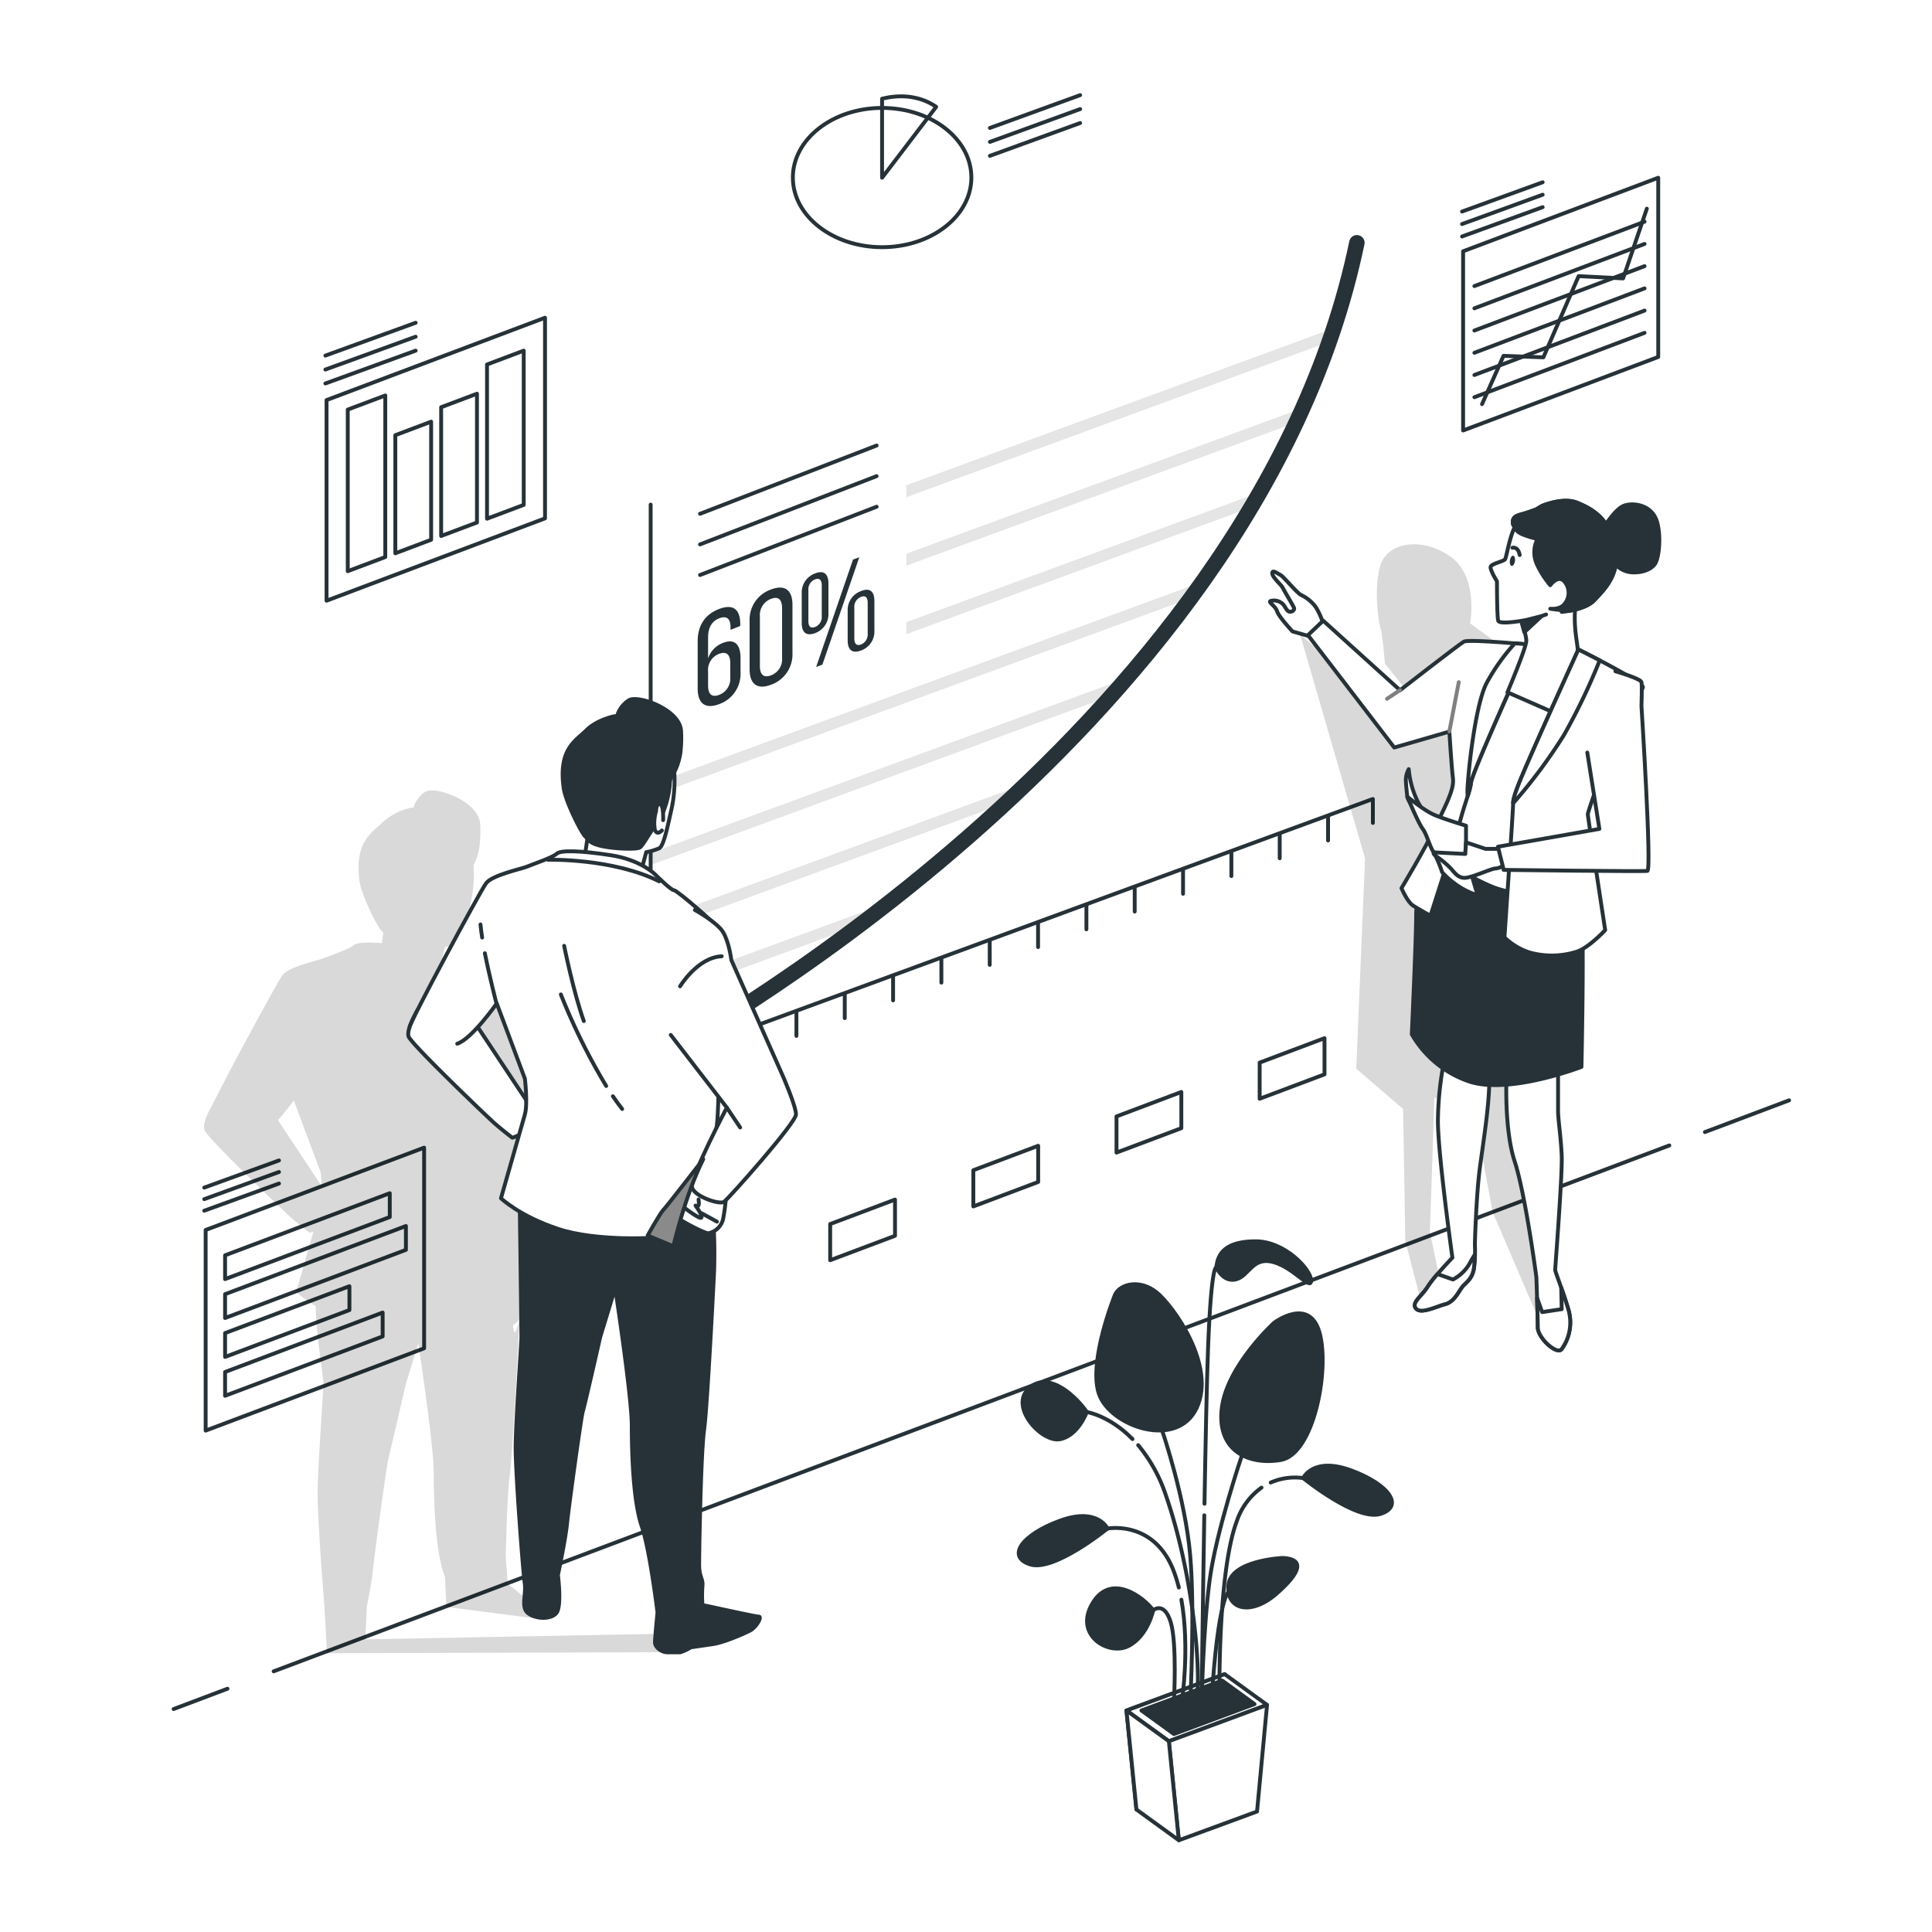 <svg class="animated" id="freepik_stories-growth-curve" xmlns="http://www.w3.org/2000/svg" viewBox="0 0 500 500" version="1.1" xmlns:xlink="http://www.w3.org/1999/xlink" xmlns:svgjs="http://svgjs.com/svgjs"><style>svg#freepik_stories-growth-curve:not(.animated) .animable {opacity: 0;}svg#freepik_stories-growth-curve.animated #freepik--chart-5--inject-813 {animation: 1.5s Infinite  linear heartbeat;animation-delay: 0s;}            @keyframes heartbeat {                0% {                    transform: scale(1);                }                10% {                    transform: scale(1.1);                }                30% {                    transform: scale(1);                }                40% {                    transform: scale(1);                }                50% {                    transform: scale(1.1);                }                60% {                    transform: scale(1);                }                100% {                    transform: scale(1);                }            }        </style><g id="freepik--Floor--inject-813" class="animable" style="transform-origin: 253.975px 363.53px;"><line x1="441.23" y1="292.98" x2="463.02" y2="284.76" style="fill: none; stroke: rgb(38, 50, 56); stroke-linecap: round; stroke-linejoin: round; transform-origin: 452.125px 288.87px;" id="elcky81kb0att" class="animable"></line><line x1="70.82" y1="432.54" x2="432.02" y2="296.44" style="fill: none; stroke: rgb(38, 50, 56); stroke-linecap: round; stroke-linejoin: round; transform-origin: 251.42px 364.49px;" id="elbjcpupr0ruv" class="animable"></line><line x1="44.93" y1="442.3" x2="58.87" y2="437.04" style="fill: none; stroke: rgb(38, 50, 56); stroke-linecap: round; stroke-linejoin: round; transform-origin: 51.9px 439.67px;" id="eltxl5ijkwhhq" class="animable"></line></g><g id="freepik--chart-5--inject-813" class="animable animator-active" style="transform-origin: 262.3px 180.78px;"><polygon points="366.88 227.5 157.72 306.34 157.72 114.25 366.88 35.42 366.88 227.5" style="fill: rgb(255, 255, 255); transform-origin: 262.3px 170.88px;" id="eldk2vmc9vv7" class="animable"></polygon><path d="M191.58,161.59V162l-2.52,1v-.62c0-2.18-.9-3.12-2.87-2.38s-2.94,2.43-2.94,5v5.42a6.43,6.43,0,0,1,3.91-4.06c3.11-1.17,4.49.55,4.49,4v3.67a8.31,8.31,0,0,1-5.53,8.2c-3.73,1.41-5.56-.32-5.56-4V165.92c0-3.84,1.73-6.87,5.56-8.32S191.58,157.89,191.58,161.59Zm-8.33,12.2v3.63c0,2.17.9,3.15,2.87,2.41a4.48,4.48,0,0,0,2.87-4.58v-3.63c0-2.17-.93-3.14-2.87-2.41A4.46,4.46,0,0,0,183.25,173.79Z" style="fill: rgb(38, 50, 56); transform-origin: 186.109px 169.905px;" id="elaa6ewbygdut" class="animable"></path><path d="M194,160.73a8.26,8.26,0,0,1,5.53-8.17c3.73-1.41,5.56.28,5.56,4V169a8.31,8.31,0,0,1-5.56,8.21c-3.7,1.4-5.53-.33-5.53-4Zm2.66,11.64c0,2.18.93,3.14,2.87,2.41a4.44,4.44,0,0,0,2.87-4.57V157.42c0-2.21-.9-3.19-2.87-2.44a4.49,4.49,0,0,0-2.87,4.6Z" style="fill: rgb(38, 50, 56); transform-origin: 199.545px 164.88px;" id="elhr62cx36736" class="animable"></path><path d="M214.4,151v7.64a5.23,5.23,0,0,1-3.46,5.21c-2.35.88-3.45-.26-3.45-2.61v-7.63a5.24,5.24,0,0,1,3.45-5.21C213.29,147.46,214.4,148.63,214.4,151Zm-5.19,1.85v7.88c0,1.31.49,2,1.73,1.53a2.76,2.76,0,0,0,1.73-2.83V151.5c0-1.32-.52-2-1.73-1.56A2.77,2.77,0,0,0,209.21,152.8Zm13.17-8.63L212.84,172l-1.62.61,9.54-27.79Zm3.91,11.32v7.6a5.19,5.19,0,0,1-3.46,5.21c-2.35.89-3.45-.25-3.45-2.6v-7.61a5.2,5.2,0,0,1,3.45-5.17C225.22,152,226.29,153.17,226.29,155.49Zm-5.19,1.85v7.84c0,1.32.52,2,1.73,1.56a2.79,2.79,0,0,0,1.73-2.86V156c0-1.31-.52-2-1.73-1.52A2.75,2.75,0,0,0,221.1,157.34Z" style="fill: rgb(38, 50, 56); transform-origin: 216.891px 158.415px;" id="eliciftwyg6ze" class="animable"></path><polygon points="352.9 188.38 168.2 256.26 168.2 259.37 352.9 191.49 352.9 188.38" style="fill: rgb(229, 229, 229); transform-origin: 260.55px 223.875px;" id="eln4irseth84" class="animable"></polygon><polygon points="352.9 170.66 168.2 238.55 168.2 241.65 352.9 173.77 352.9 170.66" style="fill: rgb(229, 229, 229); transform-origin: 260.55px 206.155px;" id="el5zq3xwaa0k7" class="animable"></polygon><polygon points="352.9 152.95 168.2 220.83 168.2 223.94 352.9 156.05 352.9 152.95" style="fill: rgb(229, 229, 229); transform-origin: 260.55px 188.445px;" id="elbcno4bhhl5" class="animable"></polygon><polygon points="352.9 135.23 168.2 203.12 168.2 206.22 352.9 138.34 352.9 135.23" style="fill: rgb(229, 229, 229); transform-origin: 260.55px 170.725px;" id="el5gmc2tgc29" class="animable"></polygon><polygon points="234.54 161.02 234.54 164.12 352.9 120.62 352.9 117.52 234.54 161.02" style="fill: rgb(229, 229, 229); transform-origin: 293.72px 140.82px;" id="elr3e8pfalx7" class="animable"></polygon><polygon points="234.54 143.3 234.54 146.41 352.9 102.91 352.9 99.8 234.54 143.3" style="fill: rgb(229, 229, 229); transform-origin: 293.72px 123.105px;" id="el5bjbq72jk1m" class="animable"></polygon><polygon points="234.54 125.59 234.54 128.69 352.9 85.19 352.9 82.08 234.54 125.59" style="fill: rgb(229, 229, 229); transform-origin: 293.72px 105.385px;" id="elizah9htslyt" class="animable"></polygon><path d="M353,60.07c-3.23,12.16-10.18,35.79-19.81,55.05-13.6,27.2-55.85,78.68-85.48,103.94s-78.93,55.56-78.93,55.56l184.22-67Z" style="fill: rgb(255, 255, 255); transform-origin: 260.89px 167.345px;" id="eldch8izzj8v5" class="animable"></path><path d="M169.92,274S324.37,191.52,351.16,62.83" style="fill: none; stroke: rgb(38, 50, 56); stroke-linecap: round; stroke-linejoin: round; stroke-width: 4px; transform-origin: 260.54px 168.415px;" id="el83nmp5gh8ph" class="animable"></path><line x1="168.39" y1="130.59" x2="168.39" y2="282.02" style="fill: none; stroke: rgb(38, 50, 56); stroke-linecap: round; stroke-linejoin: round; transform-origin: 168.39px 206.305px;" id="elzlqbgof2vbb" class="animable"></line><line x1="162.65" y1="277.57" x2="354.97" y2="206.89" style="fill: none; stroke: rgb(38, 50, 56); stroke-linecap: round; stroke-linejoin: round; transform-origin: 258.81px 242.23px;" id="elnwixjgh5xk" class="animable"></line><line x1="181.1" y1="271.1" x2="181.1" y2="277.28" style="fill: none; stroke: rgb(38, 50, 56); stroke-linecap: round; stroke-linejoin: round; transform-origin: 181.1px 274.19px;" id="elypf1mwncal" class="animable"></line><line x1="193.6" y1="266.5" x2="193.6" y2="272.69" style="fill: none; stroke: rgb(38, 50, 56); stroke-linecap: round; stroke-linejoin: round; transform-origin: 193.6px 269.595px;" id="el27lx89ls7st" class="animable"></line><line x1="206.11" y1="261.91" x2="206.11" y2="268.09" style="fill: none; stroke: rgb(38, 50, 56); stroke-linecap: round; stroke-linejoin: round; transform-origin: 206.11px 265px;" id="elefuv7qv46a9" class="animable"></line><line x1="218.62" y1="257.31" x2="218.62" y2="263.49" style="fill: none; stroke: rgb(38, 50, 56); stroke-linecap: round; stroke-linejoin: round; transform-origin: 218.62px 260.4px;" id="elh0yfzlmqm28" class="animable"></line><line x1="231.13" y1="252.71" x2="231.13" y2="258.9" style="fill: none; stroke: rgb(38, 50, 56); stroke-linecap: round; stroke-linejoin: round; transform-origin: 231.13px 255.805px;" id="eltw3fx21o4gs" class="animable"></line><line x1="243.63" y1="248.12" x2="243.63" y2="254.3" style="fill: none; stroke: rgb(38, 50, 56); stroke-linecap: round; stroke-linejoin: round; transform-origin: 243.63px 251.21px;" id="elsvjfstpzig" class="animable"></line><line x1="256.14" y1="243.52" x2="256.14" y2="249.7" style="fill: none; stroke: rgb(38, 50, 56); stroke-linecap: round; stroke-linejoin: round; transform-origin: 256.14px 246.61px;" id="el1s8kbcclm5h" class="animable"></line><line x1="268.65" y1="238.92" x2="268.65" y2="245.1" style="fill: none; stroke: rgb(38, 50, 56); stroke-linecap: round; stroke-linejoin: round; transform-origin: 268.65px 242.01px;" id="elmnb81fxgbr" class="animable"></line><line x1="281.16" y1="234.32" x2="281.16" y2="240.51" style="fill: none; stroke: rgb(38, 50, 56); stroke-linecap: round; stroke-linejoin: round; transform-origin: 281.16px 237.415px;" id="el2fi5usob3ny" class="animable"></line><line x1="293.66" y1="229.73" x2="293.66" y2="235.91" style="fill: none; stroke: rgb(38, 50, 56); stroke-linecap: round; stroke-linejoin: round; transform-origin: 293.66px 232.82px;" id="elugwonvs599a" class="animable"></line><line x1="306.17" y1="225.13" x2="306.17" y2="231.31" style="fill: none; stroke: rgb(38, 50, 56); stroke-linecap: round; stroke-linejoin: round; transform-origin: 306.17px 228.22px;" id="elnq2zpos8our" class="animable"></line><line x1="318.68" y1="220.53" x2="318.68" y2="226.72" style="fill: none; stroke: rgb(38, 50, 56); stroke-linecap: round; stroke-linejoin: round; transform-origin: 318.68px 223.625px;" id="elnozsm544fli" class="animable"></line><line x1="331.19" y1="215.94" x2="331.19" y2="222.12" style="fill: none; stroke: rgb(38, 50, 56); stroke-linecap: round; stroke-linejoin: round; transform-origin: 331.19px 219.03px;" id="el6opmoxe8jqx" class="animable"></line><line x1="343.7" y1="211.34" x2="343.7" y2="217.52" style="fill: none; stroke: rgb(38, 50, 56); stroke-linecap: round; stroke-linejoin: round; transform-origin: 343.7px 214.43px;" id="elnw9v4fdpi1" class="animable"></line><line x1="355.3" y1="206.79" x2="355.3" y2="212.97" style="fill: none; stroke: rgb(38, 50, 56); stroke-linecap: round; stroke-linejoin: round; transform-origin: 355.3px 209.88px;" id="eln1rp4kbjzrf" class="animable"></line><line x1="181.17" y1="132.97" x2="226.87" y2="115.3" style="fill: none; stroke: rgb(38, 50, 56); stroke-linecap: round; stroke-linejoin: round; transform-origin: 204.02px 124.135px;" id="elcyyv1qme8b4" class="animable"></line><line x1="181.17" y1="140.89" x2="226.87" y2="123.22" style="fill: none; stroke: rgb(38, 50, 56); stroke-linecap: round; stroke-linejoin: round; transform-origin: 204.02px 132.055px;" id="elg10dcd09o0r" class="animable"></line><line x1="181.17" y1="148.81" x2="226.87" y2="131.14" style="fill: none; stroke: rgb(38, 50, 56); stroke-linecap: round; stroke-linejoin: round; transform-origin: 204.02px 139.975px;" id="eli8j47dbzqd" class="animable"></line><polygon points="231.63 319.82 214.85 326.14 214.85 316.78 231.63 310.45 231.63 319.82" style="fill: none; stroke: rgb(38, 50, 56); stroke-linecap: round; stroke-linejoin: round; transform-origin: 223.24px 318.295px;" id="el9mhr7wrbo7g" class="animable"></polygon><polygon points="268.68 305.89 251.9 312.22 251.9 302.85 268.68 296.53 268.68 305.89" style="fill: none; stroke: rgb(38, 50, 56); stroke-linecap: round; stroke-linejoin: round; transform-origin: 260.29px 304.375px;" id="el3qqxc7rjvk" class="animable"></polygon><polygon points="305.73 291.97 288.95 298.29 288.95 288.93 305.73 282.6 305.73 291.97" style="fill: none; stroke: rgb(38, 50, 56); stroke-linecap: round; stroke-linejoin: round; transform-origin: 297.34px 290.445px;" id="elur8ez82xlx" class="animable"></polygon><polygon points="342.78 278.04 326 284.36 326 275 342.78 268.68 342.78 278.04" style="fill: none; stroke: rgb(38, 50, 56); stroke-linecap: round; stroke-linejoin: round; transform-origin: 334.39px 276.52px;" id="el3medz8zdq1o" class="animable"></polygon></g><g id="freepik--chart-4--inject-813" class="animable" style="transform-origin: 403.765px 78.705px;"><polygon points="429.15 92.38 378.65 111.41 378.65 65.03 429.15 46 429.15 92.38" style="fill: none; stroke: rgb(38, 50, 56); stroke-linecap: round; stroke-linejoin: round; transform-origin: 403.9px 78.705px;" id="elzhe2uj7rlxm" class="animable"></polygon><line x1="378.38" y1="61.2" x2="399.24" y2="53.61" style="fill: none; stroke: rgb(38, 50, 56); stroke-linecap: round; stroke-linejoin: round; transform-origin: 388.81px 57.405px;" id="elsded1j1vhuk" class="animable"></line><line x1="378.38" y1="57.98" x2="399.24" y2="50.39" style="fill: none; stroke: rgb(38, 50, 56); stroke-linecap: round; stroke-linejoin: round; transform-origin: 388.81px 54.185px;" id="elt1vj6kp11sf" class="animable"></line><line x1="378.38" y1="54.75" x2="399.24" y2="47.17" style="fill: none; stroke: rgb(38, 50, 56); stroke-linecap: round; stroke-linejoin: round; transform-origin: 388.81px 50.96px;" id="el8no6tq0jry8" class="animable"></line><polyline points="383.55 104.59 389.11 92.09 399.42 92.48 408.55 71.46 420.06 72.05 426.2 54" style="fill: none; stroke: rgb(38, 50, 56); stroke-linecap: round; stroke-linejoin: round; transform-origin: 404.875px 79.295px;" id="el6iphuoz6ky5" class="animable"></polyline><line x1="381.57" y1="74.04" x2="425.61" y2="57.37" style="fill: none; stroke: rgb(38, 50, 56); stroke-linecap: round; stroke-linejoin: round; transform-origin: 403.59px 65.705px;" id="ell1g232lrbz" class="animable"></line><line x1="381.57" y1="79.79" x2="425.61" y2="63.13" style="fill: none; stroke: rgb(38, 50, 56); stroke-linecap: round; stroke-linejoin: round; transform-origin: 403.59px 71.46px;" id="elchkmbwl198o" class="animable"></line><line x1="381.57" y1="85.54" x2="425.61" y2="68.88" style="fill: none; stroke: rgb(38, 50, 56); stroke-linecap: round; stroke-linejoin: round; transform-origin: 403.59px 77.21px;" id="elzii7xc869er" class="animable"></line><line x1="381.57" y1="91.3" x2="425.61" y2="74.63" style="fill: none; stroke: rgb(38, 50, 56); stroke-linecap: round; stroke-linejoin: round; transform-origin: 403.59px 82.965px;" id="elaa056be2j9a" class="animable"></line><line x1="381.57" y1="97.05" x2="425.61" y2="80.38" style="fill: none; stroke: rgb(38, 50, 56); stroke-linecap: round; stroke-linejoin: round; transform-origin: 403.59px 88.715px;" id="elnxlwv1z2oi" class="animable"></line><line x1="381.57" y1="102.8" x2="425.61" y2="86.14" style="fill: none; stroke: rgb(38, 50, 56); stroke-linecap: round; stroke-linejoin: round; transform-origin: 403.59px 94.47px;" id="el0tr49rwmeh6i" class="animable"></line></g><g id="freepik--chart-3--inject-813" class="animable" style="transform-origin: 239.516px 45.95px;"><g id="el31ji2demhlo"><ellipse cx="228.29" cy="45.95" rx="23.1" ry="18.02" style="fill: none; stroke: rgb(38, 50, 56); stroke-linecap: round; stroke-linejoin: round; transform-origin: 228.29px 45.95px; transform: rotate(-48.55deg);" class="animable"></ellipse></g><path d="M242.28,27.65c-3.66-2.54-8.57-3.45-14-2.1V46Z" style="fill: none; stroke: rgb(38, 50, 56); stroke-linecap: round; stroke-linejoin: round; transform-origin: 235.28px 35.464px;" id="eldrgn4bl4pg8" class="animable"></path><line x1="256.19" y1="40.33" x2="279.54" y2="31.84" style="fill: none; stroke: rgb(38, 50, 56); stroke-linecap: round; stroke-linejoin: round; transform-origin: 267.865px 36.085px;" id="elt6kxm0p34c9" class="animable"></line><line x1="256.19" y1="36.72" x2="279.54" y2="28.23" style="fill: none; stroke: rgb(38, 50, 56); stroke-linecap: round; stroke-linejoin: round; transform-origin: 267.865px 32.475px;" id="elv19jttc2kfn" class="animable"></line><line x1="256.19" y1="33.11" x2="279.54" y2="24.62" style="fill: none; stroke: rgb(38, 50, 56); stroke-linecap: round; stroke-linejoin: round; transform-origin: 267.865px 28.865px;" id="elkcib14hl3hp" class="animable"></line></g><g id="freepik--chart-2--inject-813" class="animable" style="transform-origin: 112.63px 118.845px;"><polygon points="141.05 134.15 84.51 155.46 84.51 103.54 141.05 82.23 141.05 134.15" style="fill: none; stroke: rgb(38, 50, 56); stroke-linecap: round; stroke-linejoin: round; transform-origin: 112.78px 118.845px;" id="eldsbiiqxflwg" class="animable"></polygon><polygon points="126.04 94.33 126.04 134.24 135.54 130.66 135.54 90.75 126.04 94.33" style="fill: none; stroke: rgb(38, 50, 56); stroke-linecap: round; stroke-linejoin: round; transform-origin: 130.79px 112.495px;" id="elylrvl5b12bb" class="animable"></polygon><polygon points="102.31 143.19 111.58 139.69 111.58 109.13 102.31 112.62 102.31 143.19" style="fill: none; stroke: rgb(38, 50, 56); stroke-linecap: round; stroke-linejoin: round; transform-origin: 106.945px 126.16px;" id="elic99c16r3cc" class="animable"></polygon><polygon points="123.44 101.89 114.17 105.39 114.17 138.71 123.44 135.22 123.44 101.89" style="fill: none; stroke: rgb(38, 50, 56); stroke-linecap: round; stroke-linejoin: round; transform-origin: 118.805px 120.3px;" id="el8o368ukmmg" class="animable"></polygon><polygon points="99.71 102.35 90 106 90 147.82 99.71 144.16 99.71 102.35" style="fill: none; stroke: rgb(38, 50, 56); stroke-linecap: round; stroke-linejoin: round; transform-origin: 94.855px 125.085px;" id="els53qdjc1149" class="animable"></polygon><line x1="84.21" y1="99.24" x2="107.57" y2="90.75" style="fill: none; stroke: rgb(38, 50, 56); stroke-linecap: round; stroke-linejoin: round; transform-origin: 95.89px 94.995px;" id="el6f9h0gg98da" class="animable"></line><line x1="84.21" y1="95.64" x2="107.57" y2="87.14" style="fill: none; stroke: rgb(38, 50, 56); stroke-linecap: round; stroke-linejoin: round; transform-origin: 95.89px 91.39px;" id="el4rj3hfoqqlo" class="animable"></line><line x1="84.21" y1="92.03" x2="107.57" y2="83.53" style="fill: none; stroke: rgb(38, 50, 56); stroke-linecap: round; stroke-linejoin: round; transform-origin: 95.89px 87.78px;" id="eljnsfavdxtv" class="animable"></line></g><g id="freepik--chart-1--inject-813" class="animable" style="transform-origin: 81.31px 333.625px;"><polygon points="100.87 308.8 58.25 324.87 58.25 331.03 100.87 314.97 100.87 308.8" style="fill: none; stroke: rgb(38, 50, 56); stroke-linecap: round; stroke-linejoin: round; transform-origin: 79.56px 319.915px;" id="elaho5ttd8trg" class="animable"></polygon><polygon points="105.05 323.46 58.25 341.1 58.25 334.93 105.05 317.29 105.05 323.46" style="fill: none; stroke: rgb(38, 50, 56); stroke-linecap: round; stroke-linejoin: round; transform-origin: 81.65px 329.195px;" id="el3pu87i8hy4a" class="animable"></polygon><polygon points="90.43 332.87 58.25 345 58.25 351.17 90.43 339.04 90.43 332.87" style="fill: none; stroke: rgb(38, 50, 56); stroke-linecap: round; stroke-linejoin: round; transform-origin: 74.34px 342.02px;" id="el88vzgbk1oy" class="animable"></polygon><polygon points="99.03 339.69 58.25 355.07 58.25 361.23 99.03 345.86 99.03 339.69" style="fill: none; stroke: rgb(38, 50, 56); stroke-linecap: round; stroke-linejoin: round; transform-origin: 78.64px 350.46px;" id="elem41w0hnfuu" class="animable"></polygon><line x1="52.86" y1="313.33" x2="72.2" y2="306.3" style="fill: none; stroke: rgb(38, 50, 56); stroke-linecap: round; stroke-linejoin: round; transform-origin: 62.53px 309.815px;" id="elzjs6f5jc96g" class="animable"></line><line x1="52.86" y1="310.34" x2="72.2" y2="303.31" style="fill: none; stroke: rgb(38, 50, 56); stroke-linecap: round; stroke-linejoin: round; transform-origin: 62.53px 306.825px;" id="eld7l6qimwnm4" class="animable"></line><line x1="52.86" y1="307.35" x2="72.2" y2="300.32" style="fill: none; stroke: rgb(38, 50, 56); stroke-linecap: round; stroke-linejoin: round; transform-origin: 62.53px 303.835px;" id="el0xb0td0g3ay" class="animable"></line><polygon points="109.76 348.94 53.22 370.24 53.22 318.32 109.76 297.01 109.76 348.94" style="fill: none; stroke: rgb(38, 50, 56); stroke-linecap: round; stroke-linejoin: round; transform-origin: 81.49px 333.625px;" id="el7rvjl5g71qg" class="animable"></polygon></g><g id="freepik--character-2--inject-813" class="animable" style="transform-origin: 379.054px 239.536px;"><g id="el9ihsbmajdla"><path d="M336.48,164.23l.18.64,16.61,57.27L351,276.58,363.12,287l.57,34.17,4.06,15.64,5.21-4.06-2.9-13.9,1.16-34.74,9.85,1.15,5.21,28.38,13.9,32.43L399,328.7l-3.47-16.8,4.05-136.67-19.11-13.9s2.32-12.16-5.21-17.37-16.22-3.48-18,2.31-.57,14.48,0,16.22,1.16,9.26,1.16,9.26l6.95,8.69-4.05,4.63Z" style="opacity: 0.15; transform-origin: 368.33px 243.462px;" class="animable"></path></g><path d="M389.91,278s-.75,13.89,2.07,22.52,5.63,30,5.63,30,.37,10.13.37,12.95,5.07,7.31,6.19,5.62a11.73,11.73,0,0,0,1.69-10.32c-1.5-5.06-3.38-9.57-3.38-10.13s1.88-24.58,1.69-29.46-.94-9.38-.94-11.63V275.77Z" style="fill: rgb(255, 255, 255); stroke: rgb(38, 50, 56); stroke-linecap: round; stroke-linejoin: round; transform-origin: 398.101px 312.615px;" id="elhyv1y28hy84" class="animable"></path><path d="M405.86,338.81c-.59-2-1.24-3.91-1.82-5.53l.13,5.53-5.06.76-1.32-3.69c.09,2.91.19,6.2.19,7.63,0,2.81,5.07,7.31,6.19,5.62A11.73,11.73,0,0,0,405.86,338.81Z" style="fill: rgb(255, 255, 255); stroke: rgb(38, 50, 56); stroke-linecap: round; stroke-linejoin: round; transform-origin: 402.086px 341.39px;" id="elret91tsyi3" class="animable"></path><path d="M374,273.33a83.9,83.9,0,0,0-1.87,16.7c0,8.63,3.75,35.46,3.75,35.46s-4.88,5.07-6.38,7.51-4.32,4.13-3,5.63,5.25-.57,7.5-1.13,3.38-3,4.32-4.31,2.81-2.07,3.19-5.26a35.13,35.13,0,0,0,.19-5.82c0-.75.37-13.13,1.31-20.07s2.44-16.14,2.44-23.08S374,273.33,374,273.33Z" style="fill: rgb(255, 255, 255); stroke: rgb(38, 50, 56); stroke-linecap: round; stroke-linejoin: round; transform-origin: 375.804px 306.198px;" id="elzzgqvc2vnwe" class="animable"></path><path d="M380.34,327a10.76,10.76,0,0,1-4.31,4.13l-3.76-1.31-.33,0a30.82,30.82,0,0,0-2.48,3.22c-1.5,2.44-4.32,4.13-3,5.63s5.25-.57,7.5-1.13,3.38-3,4.32-4.31,2.81-2.07,3.19-5.26c.15-1.33.21-2.42.23-3.31A26.66,26.66,0,0,0,380.34,327Z" style="fill: rgb(255, 255, 255); stroke: rgb(38, 50, 56); stroke-linecap: round; stroke-linejoin: round; transform-origin: 373.909px 331.933px;" id="elkdh3vl51n7c" class="animable"></path><path d="M371,220.44s-4.5,9.95-4.5,16.33-1.13,30.91-1.13,30.91a27.22,27.22,0,0,0,14.26,12c10.32,3.94,29.65-3.57,29.65-3.57s.75-34.12,0-40.31S407,222.69,407,222.69l-34.53-6.38Z" style="fill: rgb(38, 50, 56); stroke: rgb(38, 50, 56); stroke-linecap: round; stroke-linejoin: round; transform-origin: 387.492px 248.567px;" id="el1a1zee5ufx2" class="animable"></path><path d="M371,220.44l.55.45a67.15,67.15,0,0,0,14.09,8.37c8.63,3.75,21,1.69,21,1.69l2.63-24.77,8.63-29.64L389.54,169s-8.63,17.08-9.76,22.33-1.69,12.2-1.88,13.7S371,220.44,371,220.44Z" style="fill: rgb(255, 255, 255); stroke: rgb(38, 50, 56); stroke-linecap: round; stroke-linejoin: round; transform-origin: 394.45px 200.257px;" id="elob6ebagqp1o" class="animable"></path><path d="M340.37,165.09l-5.86-1.67s-3.55-3.76-4-5.23-2.72-2.51-1.46-2.71a3.32,3.32,0,0,1,2.93.83c.62.63.83,1.47,1.46,1.88s1.67-.21,1.46-.83-2.51-4.39-2.92-5.23-2.72-2.72-2.72-3.76,1.25,0,2.09.41,4.39,4.81,5.43,5.23a10,10,0,0,1,3.77,3.14,18.45,18.45,0,0,1,1.88,4.18Z" style="fill: rgb(255, 255, 255); stroke: rgb(38, 50, 56); stroke-linecap: round; stroke-linejoin: round; transform-origin: 335.552px 156.506px;" id="ely2awsgu9obd" class="animable"></path><path d="M397.61,167s-17.46-1.69-18.77-.94-16.51,12.57-16.51,12.57l-19.89-18-3.94,3.75,22.33,29.08,14.26-4.12s.56,9.19.94,12.19-2.44,7.88-4.69,12.76-8.64,15.57-8.64,15.57,1.51,3.57,3,4.51,4.5,2.63,4.5,2.63,6.38-19.71,7.69-24.59,2.63-7.88,2.82-9.94,10.13-24.21,10.13-24.21Z" style="fill: rgb(255, 255, 255); stroke: rgb(38, 50, 56); stroke-linecap: round; stroke-linejoin: round; transform-origin: 368.055px 198.815px;" id="el72hnhavyyzu" class="animable"></path><line x1="375.09" y1="189.3" x2="377.53" y2="176.54" style="fill: none; stroke: gray; stroke-linecap: round; stroke-linejoin: round; transform-origin: 376.31px 182.92px;" id="el67jpy88xjmf" class="animable"></line><path d="M392.06,166.48a51.78,51.78,0,0,0-7.4,10.43c-3.19,6.38-5.07,26.46-4.88,28.33,0,.25.05.51.06.75a18.53,18.53,0,0,0,.88-3.56c.19-2.06,10.13-24.21,10.13-24.21L397.61,167S395.17,166.73,392.06,166.48Z" style="fill: rgb(255, 255, 255); stroke: rgb(38, 50, 56); stroke-linecap: round; stroke-linejoin: round; transform-origin: 388.688px 186.235px;" id="elkqy6ciws2ec" class="animable"></path><line x1="362.33" y1="178.6" x2="358.95" y2="180.85" style="fill: none; stroke: gray; stroke-linecap: round; stroke-linejoin: round; transform-origin: 360.64px 179.725px;" id="el4tphmy29hln" class="animable"></line><path d="M393.29,159.46S395,164,395,165.84s-4.88,13.32-4.88,13.32l12,5.26s6-14.08,6.19-15.76-1.5-6.76-.37-13.51,1.87-7.7-.38-8.07-11.45,1.12-13.13,3.56A10.42,10.42,0,0,0,393.29,159.46Z" style="fill: rgb(255, 255, 255); stroke: rgb(38, 50, 56); stroke-linecap: round; stroke-linejoin: round; transform-origin: 399.571px 165.722px;" id="el8oqgn5kmgrd" class="animable"></path><polygon points="398.91 159.51 394.49 163.62 393.79 161.04 398.91 159.51" style="fill: rgb(38, 50, 56); stroke: rgb(38, 50, 56); stroke-linecap: round; stroke-linejoin: round; transform-origin: 396.35px 161.565px;" id="el9seedswh80s" class="animable"></polygon><path d="M408.49,168.09s-8.26,18.2-11.64,25.9-5.25,12-5.25,13.88-2.25,34.71-2.25,34.71a16.48,16.48,0,0,0,6.57,3.94,21.51,21.51,0,0,0,12-.18c3.19-.94,7.5-5.63,7.5-5.63s-4.5-29.46-4.5-30,4.69-14.08,5.63-15.77,8.25-15.76,8.63-17.07S408.49,168.09,408.49,168.09Z" style="fill: rgb(255, 255, 255); stroke: rgb(38, 50, 56); stroke-linecap: round; stroke-linejoin: round; transform-origin: 407.268px 207.688px;" id="elxx4uoagvcpb" class="animable"></path><path d="M396.85,194c-3.37,7.69-5.25,12-5.25,13.88a135.14,135.14,0,0,0,13.14-17.64A158.81,158.81,0,0,0,414,170.91c-3.05-1.59-5.52-2.82-5.52-2.82S400.23,186.29,396.85,194Z" style="fill: rgb(255, 255, 255); stroke: rgb(38, 50, 56); stroke-linecap: round; stroke-linejoin: round; transform-origin: 402.8px 187.985px;" id="elvbu0o45rn8n" class="animable"></path><path d="M364.21,206.18s-.38-3.19-.38-4.5a6.2,6.2,0,0,1,.75-2.63,23.75,23.75,0,0,0,2.44,8.63c2.06,3.57,3.19,5.63,3.19,5.63S364.77,208.81,364.21,206.18Z" style="fill: rgb(255, 255, 255); stroke: rgb(38, 50, 56); stroke-linecap: round; stroke-linejoin: round; transform-origin: 367.02px 206.18px;" id="el8lo3o0ynkr7" class="animable"></path><path d="M379.4,218v-4.31s-5.62-1.69-8.25-2.82-6.94-4.69-6.94-4.69,2.81,6.76,3.94,8.26,1.87,4.69,2.81,6a30.32,30.32,0,0,1,2.25,5.26,19.1,19.1,0,0,0,2.82,2.62,20,20,0,0,0,6.38,3.38L379.22,221Z" style="fill: rgb(255, 255, 255); stroke: rgb(38, 50, 56); stroke-linecap: round; stroke-linejoin: round; transform-origin: 373.31px 218.94px;" id="elf5fbdc0xgba" class="animable"></path><path d="M388.6,219.69h-4.13L379.4,218l-.18,3-7.51-.38s-1.69-.19.19,1.13a23.21,23.21,0,0,1,3.56,3c.75.75,1.69,2.44,3.57,2.44s6.94-2.44,8.07-2.44,3.75-1.69,3.75-1.69Z" style="fill: rgb(255, 255, 255); stroke: rgb(38, 50, 56); stroke-linecap: round; stroke-linejoin: round; transform-origin: 380.931px 222.595px;" id="elprxr63c431" class="animable"></path><path d="M410.79,194.76l3.13,19.76-26.26,4.61,1.5,6s36,.45,37.18.26-1.53-42.66-1.53-42.66.19-5.26,0-6.19-6.75-2.82-6.75-2.82" style="fill: rgb(255, 255, 255); stroke: rgb(38, 50, 56); stroke-linecap: round; stroke-linejoin: round; transform-origin: 407.149px 199.578px;" id="elb6mgubldky4" class="animable"></path><path d="M415.18,136.35s2.95-4.93,5.42-5.59,6.07,0,7.72,3,1.31,10.19,0,12.16-4.93,2.62-7.23,2-4.76-3-5.09-5.09S415.18,136.35,415.18,136.35Z" style="fill: rgb(38, 50, 56); stroke: rgb(38, 50, 56); stroke-linecap: round; stroke-linejoin: round; transform-origin: 422.307px 139.336px;" id="el29vmgrwwzz2" class="animable"></path><path d="M404.17,158.36s6.08-.49,8.38-3,7.06-6.73,5.42-14.12-6.24-9.69-9.86-11.17-9,.82-9,.82-.62.34-1.49.89c-.47.18-1.79.68-3.11,1.08-1.64.49-3.12.66-3,2.46a1.9,1.9,0,0,0,.55,1.1,3.8,3.8,0,0,0-.38.71c-1.15,2.79-1.81,6.9-2.14,7.56s-3.78,1.15-3.78,2.13,1.65,3.62,1.65,3.62,0,9,.32,10.18,7.23-.16,7.23-.16l3.94-1,1.22-.43" style="fill: rgb(255, 255, 255); stroke: rgb(38, 50, 56); stroke-linecap: round; stroke-linejoin: round; transform-origin: 402.033px 145.34px;" id="eluycgrvqqga" class="animable"></path><path d="M401.21,157.54s2.24.33,4.8.57c2-.35,5.05-1.11,6.54-2.71,2.3-2.46,7.06-6.73,5.42-14.12s-6.24-9.69-9.86-11.17-9,.82-9,.82-.62.34-1.49.89c-.47.18-1.79.68-3.11,1.08-1.64.49-3.12.66-3,2.46a1.9,1.9,0,0,0,.55,1.1s.11,1.2,2.41,2a19.5,19.5,0,0,0,3.45,1,7.5,7.5,0,0,0-.17,6.57,24.13,24.13,0,0,0,3.45,5.42s2-2.79,3.62-1a4.47,4.47,0,0,1,.16,5.74C403.84,157.87,401.21,157.54,401.21,157.54Z" style="fill: rgb(38, 50, 56); stroke: rgb(38, 50, 56); stroke-linecap: round; stroke-linejoin: round; transform-origin: 404.905px 143.862px;" id="eleivjfq4euxj" class="animable"></path><path d="M392.08,145.23c-.11.73-.49,1.27-.86,1.22s-.57-.69-.46-1.42.49-1.27.85-1.22S392.18,144.5,392.08,145.23Z" style="fill: rgb(38, 50, 56); transform-origin: 391.417px 145.13px;" id="el45y3wuxwtwp" class="animable"></path><path d="M391.41,141.75s1.48-.4,1.89,1.89" style="fill: none; stroke: rgb(38, 50, 56); stroke-linecap: round; stroke-linejoin: round; transform-origin: 392.355px 142.682px;" id="elu2r5tviwlra" class="animable"></path></g><g id="freepik--character-1--inject-813" class="animable" style="transform-origin: 129.413px 304.383px;"><g id="el9tqodtme28i"><path d="M174,422.76l-79.46,1.5.41-8.52c.59-3,1.3-6.85,1.54-9.25.45-4.52,3.66-27.69,4-28.89s4.36-18.63,4.52-19.34l3.24-10.62c1,6.66,4,27.09,4,33.46,0,6.94.34,19.57,2.6,26.14.12.34.23.71.34,1.09l.32,7.53,23.09,3,.6-2.7-7.8-6.29-.52-7.26c.21-8,.55-17,1-20.37.85-6.18,2.56-40.5,2.58-40.85s-1.43,6.6-1.68,1.55a4.94,4.94,0,0,0,2.38-3.18,39.51,39.51,0,0,0,.69-4.87c1.62-1.63,5.54-6,9.19-10.24,9-10.54,9-11.75,9-12.15,0-2.24-3.25-9.71-3.39-10l-13.35-30c-.09-.63-.7-4.93-2.22-7.4a15.92,15.92,0,0,0-4.24-3.87c-3.28-3.05-8.09-7.18-8.93-7.18h0c-.5-.11-2.78-2.16-4.61-4a15.15,15.15,0,0,0-2.87-2.07l.75-2.87a15.55,15.55,0,0,0,3.17-1c1.23-.61,2-3.94,3.3-9.78l.31-1.37a34.1,34.1,0,0,0,.59-9,15.31,15.31,0,0,0,1.58-5.21,34.38,34.38,0,0,0,.14-5.51c-.21-3.26-3.54-5.53-5.51-6.59-3-1.6-7-2.69-8.68-1.74A7.61,7.61,0,0,0,107,209h-.42a16.22,16.22,0,0,0-7.5,3.76c-.4.39-.83.77-1.27,1.16-2.67,2.35-6,5.28-4.74,14.27.49,3.45,4.49,11.52,5.66,12.7.18.17.32.34.47.51l-.4,2.7c-3.54-.29-6.56-.25-7.42.61-.65.65-3.86,1.85-5.78,2.57-.75.28-1.38.52-1.74.67s-1.1.36-2,.62c-3,.84-7.54,2.12-8.81,3.87s-13.76,24.68-18.26,33.85A22.86,22.86,0,0,0,53.44,289a3.77,3.77,0,0,0-.32.93,4.53,4.53,0,0,0-.2,2.52c.72,2.14,20.71,21.16,22.26,22.54,1.92,1.71,4.72,3.87,4.75,3.89a.47.47,0,0,0,.3.1h.12s.35-.1.78-.26l-4.38,15.33a.52.52,0,0,0,.13.48A28.65,28.65,0,0,0,81.7,338c.1,7.17,2,18.49,2,20.11,0,.66-.19,3.62-.43,7.35-.45,7.21-1.08,17.09-1.08,21.43,0,5,1.05,20.08,1.78,28.84l.67,12.12,91.27-.28ZM133.93,309.17l1.24,1.61c-.33.63-.83,1.59-1.43,2.76C133.8,312.56,133.87,311.05,133.93,309.17Zm-62-19.27c1.76-2,3.32-4,4.11-5.1l6.94,18.57c0,.31.2,1.84.29,3.63Z" style="opacity: 0.15; transform-origin: 114.368px 316.203px;" class="animable"></path></g><path d="M174.32,197.72a35.71,35.71,0,0,1-.39,11c-1.18,5.31-2.16,10.23-3.34,10.82a16.26,16.26,0,0,1-3.35,1l-1,3.73-14.95-2.36,1-6.69S164.68,195.56,174.32,197.72Z" style="fill: rgb(255, 255, 255); stroke: rgb(38, 50, 56); stroke-linecap: round; stroke-linejoin: round; transform-origin: 162.932px 210.912px;" id="ela9g27690gz7" class="animable"></path><path d="M159,185.36s-4.49.87-7.25,3.63-7.3,4.8-5.87,15c.48,3.42,4.49,11.39,5.53,12.42s1.2,1.9,4.48,2.59,8.81.87,9.67.35,2.22-3.37,4.47-6.3,3.34-8.53,3.34-10.43a3,3,0,0,1,.43-1.52,16.25,16.25,0,0,0,2.32-6.54,32.83,32.83,0,0,0,.14-5.42c-.34-5.52-11-9.32-13.46-7.94a7.24,7.24,0,0,0-3.11,4.14Z" style="fill: rgb(38, 50, 56); stroke: rgb(38, 50, 56); stroke-linecap: round; stroke-linejoin: round; transform-origin: 160.96px 200.283px;" id="elzw7718kehpc" class="animable"></path><path d="M171.29,214.92s-1.34,1.51-1.84-.33a10.74,10.74,0,0,1,.34-4.67s0-2,1-1.84.83,4.17.83,4.17" style="fill: rgb(255, 255, 255); stroke: rgb(38, 50, 56); stroke-linecap: round; stroke-linejoin: round; transform-origin: 170.482px 211.787px;" id="el4mkbe1bjp5f" class="animable"></path><path d="M108.1,261.37s-3,4.94-2.36,6.87,20.18,20.62,22.11,22.34,4.73,3.86,4.73,3.86,3.43-.86,4.08-3.43a41.88,41.88,0,0,0,.86-4.3L122.7,264.38l-5.58-3.22" style="fill: rgb(255, 255, 255); stroke: rgb(38, 50, 56); stroke-linecap: round; stroke-linejoin: round; transform-origin: 121.585px 277.8px;" id="elt9l0grbad2h" class="animable"></path><path d="M134.51,311.84s.43,32.21.43,34.14-1.5,22.12-1.5,28.78,1.93,32.21,2.36,35-1.07,6.23.86,7.73,5.8,1.72,7.3,0,.43-9.88.43-9.88,1.93-9,2.36-13.31,3.65-27.7,4.08-29S155.34,346,155.34,346l3.87-12.67s4.29,27.92,4.29,35.65.43,19.75,2.58,26,4.08,22.34,4.08,22.34-.65,6.44-.65,7.73,1.72,2.57,3.22,2.57H176a11.54,11.54,0,0,0,2.79-1.29l5.8-.85c2.79-.43,7.73-2.58,9.44-3.44s3.23-3.65,2.37-3.65-12.46-2.58-13.53-2.79l-1.08-.22a35.42,35.42,0,0,1,0-4.94c.22-1.93-.85-2.14-.85-5.58s.42-28.56,1.28-34.79,2.58-40.8,2.58-40.8.43-10.52-.64-16.53a73.51,73.51,0,0,0-3.44-12s-18.25,1.07-27.92-.43a92.93,92.93,0,0,1-16.1-3.86S134.73,307.11,134.51,311.84Z" style="fill: rgb(38, 50, 56); stroke: rgb(38, 50, 56); stroke-linecap: round; stroke-linejoin: round; transform-origin: 165.044px 362.035px;" id="elst1fx1kxcnj" class="animable"></path><path d="M106,265.88c0-1.38,18.21-35.1,19.78-37.27s9.25-3.74,10.62-4.33,6.69-2.36,7.68-3.34,6.29-.79,14,.39,11.41,4.92,11.41,4.92,4.13,4.13,4.91,4.13,10.83,8.66,11.61,10,.23,42.1-.36,49.57-3,9.64-4.56,12.59-9,17.12-9.83,17.51-16.76,1.32-26.79-2-14.82-7.94-14.82-7.94,5.41-18.95,6.19-21.7,0-9.25,0-9.25l-7.28-19.47s-6.49,9.24-10.23,10.42" style="fill: rgb(255, 255, 255); stroke: rgb(38, 50, 56); stroke-linecap: round; stroke-linejoin: round; transform-origin: 146.198px 270.391px;" id="eltbgvyvywzr" class="animable"></path><path d="M158.62,283.71c.78,1.15,1.58,2.25,2.39,3.29" style="fill: none; stroke: rgb(38, 50, 56); stroke-linecap: round; stroke-linejoin: round; transform-origin: 159.815px 285.355px;" id="elu3vtpadpch" class="animable"></path><path d="M145.15,257.36a161.43,161.43,0,0,0,11.73,23.69" style="fill: none; stroke: rgb(38, 50, 56); stroke-linecap: round; stroke-linejoin: round; transform-origin: 151.015px 269.205px;" id="elvztwn5pmc1q" class="animable"></path><path d="M146,244.78s2.4,12,5.09,19.46" style="fill: none; stroke: rgb(38, 50, 56); stroke-linecap: round; stroke-linejoin: round; transform-origin: 148.545px 254.51px;" id="elmgsl64v9n" class="animable"></path><path d="M124.78,242.64c-.19-1.24-.34-2.39-.43-3.4" style="fill: rgb(255, 255, 255); stroke: rgb(38, 50, 56); stroke-linecap: round; stroke-linejoin: round; transform-origin: 124.565px 240.94px;" id="eliaskz5o1brl" class="animable"></path><path d="M128.48,259.7s-1.73-6.67-3-13" style="fill: rgb(255, 255, 255); stroke: rgb(38, 50, 56); stroke-linecap: round; stroke-linejoin: round; transform-origin: 126.98px 253.2px;" id="eldpt6iibtlq" class="animable"></path><path d="M179.83,305s-3.93,5.9-3.93,6.68-.79,3-.4,3.55,7.09,4.13,7.87,3.93a4.93,4.93,0,0,0,3.74-3.54,45.61,45.61,0,0,0,.79-6.3Z" style="fill: rgb(255, 255, 255); stroke: rgb(38, 50, 56); stroke-linecap: round; stroke-linejoin: round; transform-origin: 181.646px 312.084px;" id="el4nxa7msm32q" class="animable"></path><path d="M175.9,311.63s4.72,3.74,5.51,3.55S180,312,180,312s1.18,1,.79-1.58" style="fill: rgb(255, 255, 255); stroke: rgb(38, 50, 56); stroke-linecap: round; stroke-linejoin: round; transform-origin: 178.741px 312.803px;" id="elx5t8yoqftfl" class="animable"></path><line x1="181.6" y1="314" x2="185.54" y2="316.16" style="fill: none; stroke: rgb(38, 50, 56); stroke-linecap: round; stroke-linejoin: round; transform-origin: 183.57px 315.08px;" id="elfqq69cn66" class="animable"></line><path d="M173.59,267.84l14.51,18.81s-9.64,18.3-9,20.66,7.08,4.52,8.26,3.73S206,290.58,206,288.42s-3.35-9.84-3.35-9.84l-13.37-30.1s-.59-4.72-2.17-7.28-7.28-5.7-7.28-5.7" style="fill: rgb(255, 255, 255); stroke: rgb(38, 50, 56); stroke-linecap: round; stroke-linejoin: round; transform-origin: 189.795px 273.353px;" id="elwzs9mde7inb" class="animable"></path><line x1="188.1" y1="286.65" x2="191.55" y2="291.79" style="fill: none; stroke: rgb(38, 50, 56); stroke-linecap: round; stroke-linejoin: round; transform-origin: 189.825px 289.22px;" id="elddj4mzs9z9m" class="animable"></line><path d="M176,255.26s4.5-7.48,10.78-7.78" style="fill: none; stroke: rgb(38, 50, 56); stroke-linecap: round; stroke-linejoin: round; transform-origin: 181.39px 251.37px;" id="el7xknxxizxv9" class="animable"></path><path d="M182,300s-9.45,12.24-10.31,13.1-4.08,6.65-4.08,6.65l6.66,2.79S177.24,309.47,182,300Z" style="fill: rgb(138, 138, 138); stroke: rgb(38, 50, 56); stroke-linecap: round; stroke-linejoin: round; transform-origin: 174.805px 311.27px;" id="elcehlw88q3ri" class="animable"></path><path d="M141.81,222.5s16.75-.43,28.78,5.59" style="fill: rgb(255, 255, 255); stroke: rgb(38, 50, 56); stroke-linecap: round; stroke-linejoin: round; transform-origin: 156.2px 225.292px;" id="elrjfjqckhhfl" class="animable"></path></g><g id="freepik--Plant--inject-813" class="animable" style="transform-origin: 311.941px 398.75px;"><path d="M281.27,365.43s-2.26,6.2-7,7.05S261,364,266.33,359.23,279,362.05,281.27,365.43Z" style="fill: rgb(38, 50, 56); stroke: rgb(38, 50, 56); stroke-linecap: round; stroke-linejoin: round; transform-origin: 272.953px 365.116px;" id="el6ltrkvcb3t" class="animable"></path><path d="M288.59,335s-7,17.19-4.22,25.64,20.29,14.66,25.36,3.67-6.2-26.49-10.43-29.87S290,332.18,288.59,335Z" style="fill: rgb(38, 50, 56); stroke: rgb(38, 50, 56); stroke-linecap: round; stroke-linejoin: round; transform-origin: 297.367px 351.281px;" id="el4fpjfw17sjh" class="animable"></path><path d="M329.74,342.33s-12.12,11-13.53,22,6.76,14.93,15.22,13.52,12.68-22.82,10.14-32.69S329.74,342.33,329.74,342.33Z" style="fill: rgb(38, 50, 56); stroke: rgb(38, 50, 56); stroke-linecap: round; stroke-linejoin: round; transform-origin: 329.177px 359.011px;" id="eliaaedo6egrb" class="animable"></path><path d="M332,403.19s-13.52.57-14.09,7.05,5.92,7.89,12.4,2.25S337.63,403.48,332,403.19Z" style="fill: rgb(38, 50, 56); stroke: rgb(38, 50, 56); stroke-linecap: round; stroke-linejoin: round; transform-origin: 326.81px 409.601px;" id="el494ij3r43ia" class="animable"></path><path d="M298.46,416.72s-1.41,6.76-6.48,9.3-14.09-2.82-9.3-11S295.92,413.34,298.46,416.72Z" style="fill: rgb(38, 50, 56); stroke: rgb(38, 50, 56); stroke-linecap: round; stroke-linejoin: round; transform-origin: 289.891px 418.859px;" id="elpxww5mvc8cg" class="animable"></path><path d="M286.62,395.59s-2.53-5.64-12.4-2-13.8,9.3-7.61,11.28S286.62,395.59,286.62,395.59Z" style="fill: rgb(38, 50, 56); stroke: rgb(38, 50, 56); stroke-linecap: round; stroke-linejoin: round; transform-origin: 275.129px 398.735px;" id="elmx5jydvc75" class="animable"></path><path d="M314.8,328s1.69,3.95,5.07,3.1,4.23-5.91,9.59-4.5,9.86,7.6,9.86,4.79-6.76-10.15-14.37-10.15S315.08,324.29,314.8,328Z" style="fill: rgb(38, 50, 56); stroke: rgb(38, 50, 56); stroke-linecap: round; stroke-linejoin: round; transform-origin: 327.06px 326.677px;" id="elzwlm7km9h5" class="animable"></path><polygon points="314.35 460.86 294.11 468.3 294.11 468.3 291.53 442.68 316.94 433.27 314.35 460.86" style="fill: rgb(255, 255, 255); stroke: rgb(38, 50, 56); stroke-linecap: round; stroke-linejoin: round; transform-origin: 304.235px 450.785px;" id="elwfxijl2ub5" class="animable"></polygon><polygon points="316.94 433.27 327.91 441.23 302.5 450.63 291.53 442.68 316.94 433.27" style="fill: rgb(255, 255, 255); stroke: rgb(38, 50, 56); stroke-linecap: round; stroke-linejoin: round; transform-origin: 309.72px 441.95px;" id="elkfc1d6853tt" class="animable"></polygon><polygon points="316.28 434.92 324.68 441.02 303.81 448.77 295.4 442.67 316.28 434.92" style="fill: rgb(38, 50, 56); stroke: rgb(38, 50, 56); stroke-linecap: round; stroke-linejoin: round; transform-origin: 310.04px 441.845px;" id="elh54p367x6zo" class="animable"></polygon><path d="M300.86,370.52s5.9,17.26,7.16,32,0,38.32,0,38.32" style="fill: none; stroke: rgb(38, 50, 56); stroke-linecap: round; stroke-linejoin: round; transform-origin: 304.72px 405.68px;" id="els10jxz9fbqe" class="animable"></path><path d="M321.49,376.41s-6.73,19.79-8.42,32.43-2.1,32-2.1,32" style="fill: none; stroke: rgb(38, 50, 56); stroke-linecap: round; stroke-linejoin: round; transform-origin: 316.23px 408.625px;" id="el11xo72gqxg3" class="animable"></path><path d="M318.13,411.78s-2.95.85-4.64,29.48" style="fill: none; stroke: rgb(38, 50, 56); stroke-linecap: round; stroke-linejoin: round; transform-origin: 315.81px 426.52px;" id="elmw1p0ddv72i" class="animable"></path><path d="M298.46,416.72s2.82-2.41,4.51,3.06.84,20.64.84,20.64" style="fill: none; stroke: rgb(38, 50, 56); stroke-linecap: round; stroke-linejoin: round; transform-origin: 301.242px 428.306px;" id="elr3yeglstpa" class="animable"></path><path d="M305.74,414c2.21,12.34.17,26,.17,26" style="fill: none; stroke: rgb(38, 50, 56); stroke-linecap: round; stroke-linejoin: round; transform-origin: 306.254px 427px;" id="eloo4trrjybz" class="animable"></path><path d="M286.62,395.59s12.14-2.33,17.19,11.14a38.68,38.68,0,0,1,1.27,4.12" style="fill: none; stroke: rgb(38, 50, 56); stroke-linecap: round; stroke-linejoin: round; transform-origin: 295.85px 403.143px;" id="ellpijr6q0w1e" class="animable"></path><path d="M337.26,382.53s2.54-5.63,12.4-2,13.81,9.3,7.61,11.27S337.26,382.53,337.26,382.53Z" style="fill: rgb(38, 50, 56); stroke: rgb(38, 50, 56); stroke-linecap: round; stroke-linejoin: round; transform-origin: 348.752px 385.671px;" id="el07x70ra1qd2g" class="animable"></path><path d="M326.48,385a17.51,17.51,0,0,0-6.4,8.68c-5.06,13.47-4.48,46.74-4.48,46.74" style="fill: none; stroke: rgb(38, 50, 56); stroke-linecap: round; stroke-linejoin: round; transform-origin: 321.03px 412.71px;" id="elbt27vpw2i5" class="animable"></path><path d="M337.26,382.53a15.62,15.62,0,0,0-8.4,1.15" style="fill: none; stroke: rgb(38, 50, 56); stroke-linecap: round; stroke-linejoin: round; transform-origin: 333.06px 383.03px;" id="eluh20b0nqik" class="animable"></path><path d="M294.56,374a39.83,39.83,0,0,1,7.14,12.91c6.74,19.37,9.27,44.21,8,53.48" style="fill: none; stroke: rgb(38, 50, 56); stroke-linecap: round; stroke-linejoin: round; transform-origin: 302.288px 407.195px;" id="elspwlqtos6lk" class="animable"></path><path d="M281.27,365.43s5.87.92,11.82,7" style="fill: none; stroke: rgb(38, 50, 56); stroke-linecap: round; stroke-linejoin: round; transform-origin: 287.18px 368.93px;" id="elbba2dwcowbl" class="animable"></path><path d="M311.67,392.16c-.41,24.44-.7,48.68-.7,48.68" style="fill: none; stroke: rgb(38, 50, 56); stroke-linecap: round; stroke-linejoin: round; transform-origin: 311.32px 416.5px;" id="elehjfquvlzmc" class="animable"></path><path d="M314.8,328s-1.31-1.22-2.15,20.67c-.33,8.51-.65,24.33-.93,40.5" style="fill: none; stroke: rgb(38, 50, 56); stroke-linecap: round; stroke-linejoin: round; transform-origin: 313.26px 358.579px;" id="eleetm1h4nb4g" class="animable"></path><polygon points="325.32 468.82 305.08 476.26 305.08 476.26 302.5 450.63 327.91 441.23 325.32 468.82" style="fill: rgb(255, 255, 255); stroke: rgb(38, 50, 56); stroke-linecap: round; stroke-linejoin: round; transform-origin: 315.205px 458.745px;" id="el4i8krvm057y" class="animable"></polygon><polygon points="302.5 450.63 291.53 442.68 294.11 468.3 305.08 476.26 302.5 450.63" style="fill: rgb(255, 255, 255); stroke: rgb(38, 50, 56); stroke-linecap: round; stroke-linejoin: round; transform-origin: 298.305px 459.47px;" id="elxdhszq8d69o" class="animable"></polygon></g><defs>     <filter id="active" height="200%">         <feMorphology in="SourceAlpha" result="DILATED" operator="dilate" radius="2"></feMorphology>                <feFlood flood-color="#32DFEC" flood-opacity="1" result="PINK"></feFlood>        <feComposite in="PINK" in2="DILATED" operator="in" result="OUTLINE"></feComposite>        <feMerge>            <feMergeNode in="OUTLINE"></feMergeNode>            <feMergeNode in="SourceGraphic"></feMergeNode>        </feMerge>    </filter>    <filter id="hover" height="200%">        <feMorphology in="SourceAlpha" result="DILATED" operator="dilate" radius="2"></feMorphology>                <feFlood flood-color="#ff0000" flood-opacity="0.5" result="PINK"></feFlood>        <feComposite in="PINK" in2="DILATED" operator="in" result="OUTLINE"></feComposite>        <feMerge>            <feMergeNode in="OUTLINE"></feMergeNode>            <feMergeNode in="SourceGraphic"></feMergeNode>        </feMerge>            <feColorMatrix type="matrix" values="0   0   0   0   0                0   1   0   0   0                0   0   0   0   0                0   0   0   1   0 "></feColorMatrix>    </filter></defs></svg>